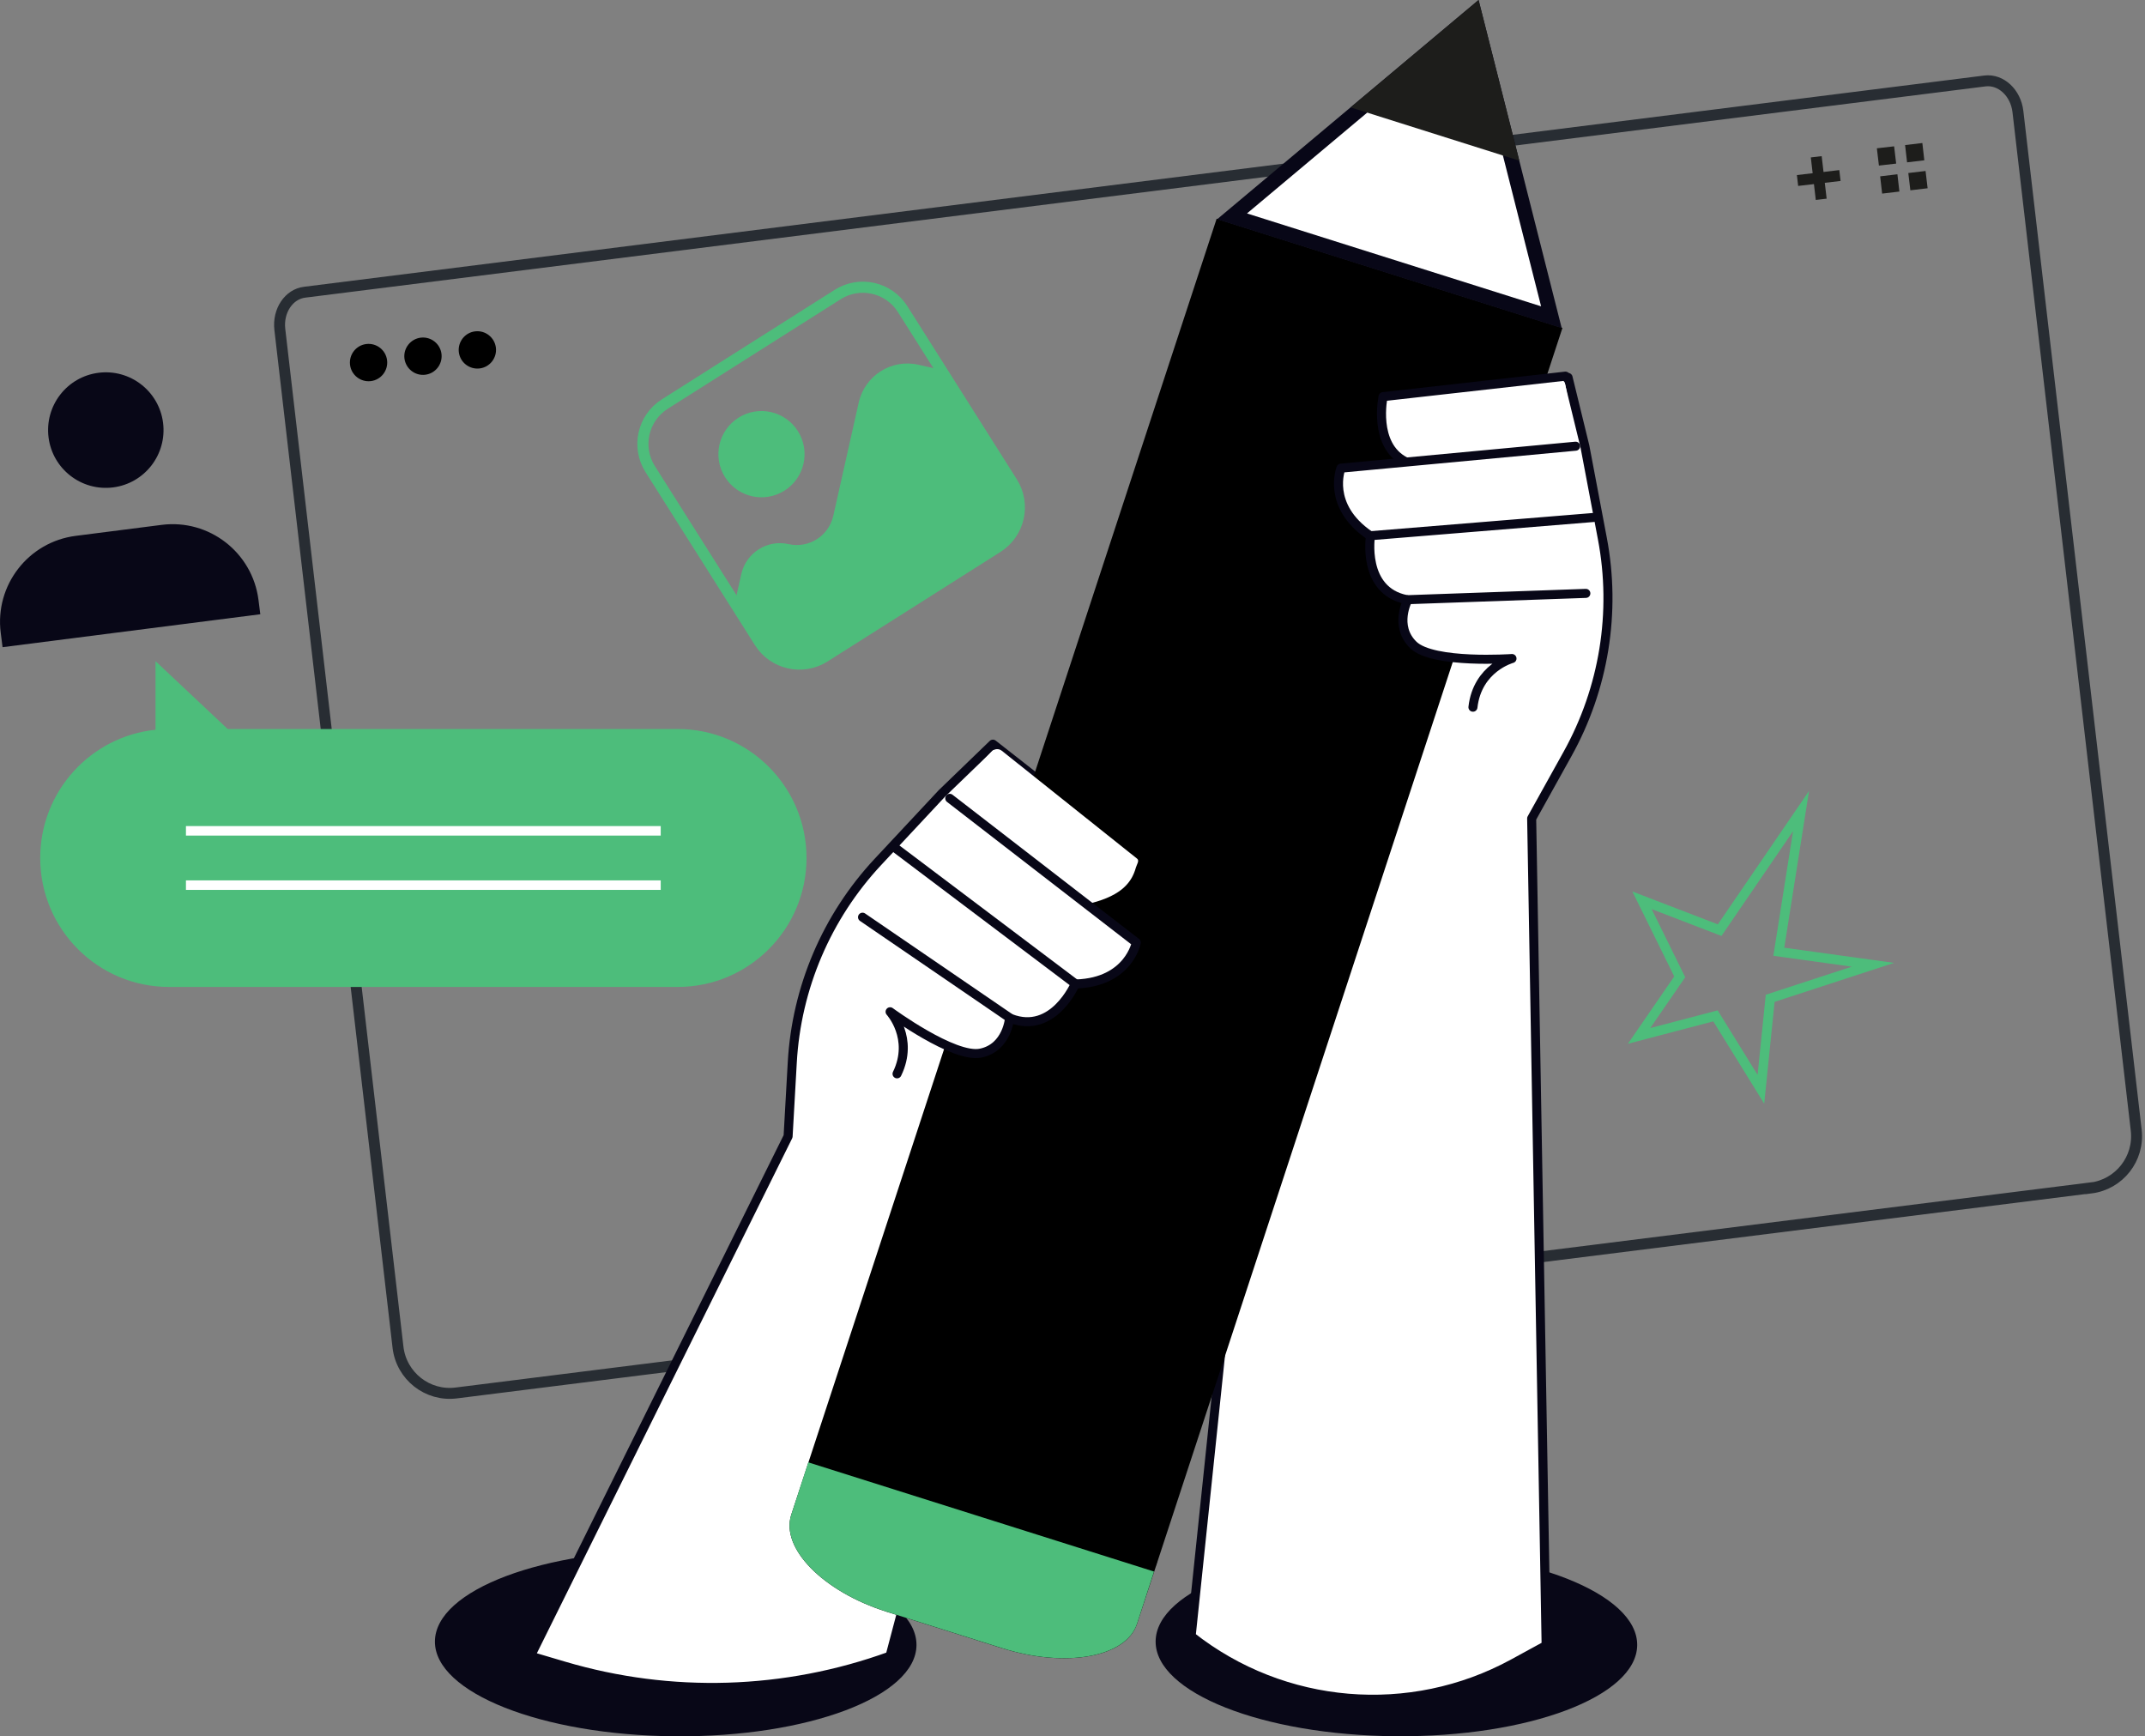 <svg width="451" height="365" viewBox="0 0 451 365" fill="none" xmlns="http://www.w3.org/2000/svg">
<rect x="0" y="0" width="451" height="365" fill="#808080" stroke="none"/>
<g clip-path="url(#clip0_6061_1126)">
<path d="M439.623 249.749C445.588 248.995 449.847 243.579 449.155 237.593L424.28 23.449C423.818 19.51 420.728 16.617 417.361 17.017L64.094 61.425C60.728 61.81 58.375 65.333 58.837 69.272L83.681 283.216C84.388 289.279 89.892 293.603 95.934 292.833L439.623 249.718V249.749Z" stroke="#282D33" stroke-width="2.3"/>
<path d="M81.39 75.766C81.636 77.92 80.099 79.874 77.947 80.12C75.794 80.366 73.842 78.828 73.596 76.673C73.35 74.519 74.887 72.565 77.04 72.319C79.192 72.073 81.144 73.611 81.39 75.766Z" fill="black"/>
<path d="M92.829 74.428C93.075 76.582 91.537 78.536 89.385 78.782C87.233 79.028 85.296 77.49 85.034 75.335C84.788 73.181 86.326 71.243 88.478 70.981C90.63 70.735 92.583 72.273 92.829 74.428Z" fill="black"/>
<path d="M104.267 73.103C104.513 75.258 102.975 77.212 100.823 77.458C98.671 77.704 96.718 76.165 96.472 74.011C96.226 71.857 97.764 69.903 99.916 69.657C102.068 69.41 104.005 70.949 104.267 73.103Z" fill="black"/>
<path d="M381.877 32.959L382.923 41.899" stroke="#1D1D1B" stroke-width="2.3"/>
<path d="M386.859 36.898L377.942 37.945" stroke="#1D1D1B" stroke-width="2.3"/>
<path d="M398.251 30.76L394.623 31.175L395.054 34.807L398.682 34.391L398.251 30.76Z" fill="#1D1D1B"/>
<path d="M398.943 36.637L395.315 37.068L395.73 40.699L399.358 40.268L398.943 36.637Z" fill="#1D1D1B"/>
<path d="M404.186 30.066L400.558 30.497L400.973 34.129L404.601 33.698L404.186 30.066Z" fill="#1D1D1B"/>
<path d="M404.862 35.943L401.234 36.374L401.664 40.006L405.293 39.575L404.862 35.943Z" fill="#1D1D1B"/>
<path d="M142.487 207.481H35.545C20.586 207.481 8.456 195.34 8.456 180.368C8.456 166.351 19.079 154.826 32.701 153.41V138.992L47.875 153.256H142.487C157.446 153.256 169.576 165.397 169.576 180.368C169.576 195.34 157.446 207.481 142.487 207.481Z" fill="#4DBD7B"/>
<path d="M39.096 186.078H138.92" stroke="white" stroke-width="2"/>
<path d="M39.096 174.66H138.92" stroke="white" stroke-width="2"/>
<path d="M54.732 129.13C54.732 129.13 54.486 127.145 54.348 126.114C53.072 116.128 43.955 109.065 33.977 110.343C30.687 110.758 19.203 112.235 15.912 112.651C5.935 113.928 -1.122 123.052 0.154 133.039C0.292 134.07 0.538 136.055 0.538 136.055L54.732 129.13Z" fill="#080717"/>
<path d="M34.285 88.877C35.13 95.54 30.426 101.618 23.784 102.464C17.127 103.311 11.054 98.602 10.209 91.955C9.363 85.292 14.068 79.214 20.709 78.368C27.366 77.522 33.439 82.23 34.285 88.877Z" fill="#080717"/>
<path d="M176.127 61.918L139.779 84.943C135.158 87.87 133.783 93.991 136.708 98.615L159.713 134.995C162.637 139.619 168.753 140.995 173.374 138.069L209.722 115.044C214.343 112.117 215.718 105.995 212.793 101.371L189.788 64.992C186.864 60.367 180.748 58.991 176.127 61.918Z" stroke="#4DBD7B" stroke-width="2.34" stroke-miterlimit="10"/>
<path d="M167.762 90.63C170.437 94.861 169.177 100.462 164.949 103.139C160.721 105.817 155.125 104.555 152.45 100.323C149.775 96.092 151.035 90.491 155.263 87.814C159.491 85.136 165.087 86.398 167.762 90.63Z" fill="#4DBD7B"/>
<path d="M159.722 135.007L154.495 126.744L155.863 120.681C156.878 116.204 161.321 113.372 165.795 114.388C170.038 115.342 174.25 112.68 175.204 108.433L180.554 84.614C181.83 78.951 187.441 75.397 193.084 76.674L197.834 77.751L212.793 101.401C215.714 106.017 214.346 112.141 209.718 115.065L173.359 138.1C168.746 141.023 162.628 139.654 159.706 135.022L159.722 135.007Z" fill="#4DBD7B"/>
<path d="M344.23 345.839C344.314 335.038 321.717 326.104 293.758 325.884C265.798 325.665 243.063 334.242 242.979 345.043C242.894 355.844 265.491 364.778 293.451 364.998C321.41 365.217 344.145 356.64 344.23 345.839Z" fill="#080717"/>
<path d="M322.042 172.06L325.086 345.92L318.183 349.689C296.505 361.522 269.846 359.276 250.444 343.981L267.11 184.523L290.755 83.245L329.698 79.352L333.234 93.831L336.908 113.219C339.845 128.698 337.247 144.716 329.59 158.488L322.042 172.06Z" fill="white" stroke="#080717" stroke-width="1.9" stroke-linecap="round" stroke-linejoin="round"/>
<path d="M192.696 345.851C192.781 335.05 170.184 326.116 142.224 325.896C114.264 325.676 91.53 334.254 91.445 345.055C91.36 355.856 113.957 364.789 141.917 365.009C169.877 365.229 192.611 356.651 192.696 345.851Z" fill="#080717"/>
<path d="M165.702 238.886L111.524 348.151L118.596 350.243C141.073 356.891 165.087 356.152 187.134 348.151L205.46 278.816L239.59 180.569L208.765 156.441L198.05 166.782L184.582 181.199C173.835 192.709 167.455 207.635 166.579 223.376L165.702 238.886Z" fill="white" stroke="#080717" stroke-width="1.9" stroke-linecap="round" stroke-linejoin="round"/>
<path d="M243.219 328.625L171.207 305.883" stroke="#282D33" stroke-width="1.08"/>
<path d="M328.515 68.934L239.068 341.38C236.777 348.428 224.063 350.705 210.672 346.489L186.442 338.841C173.051 334.61 164.073 325.47 166.364 318.438L255.81 45.977" fill="black"/>
<path d="M242.65 330.38L169.946 307.422L166.364 318.424C164.073 325.471 173.067 334.611 186.442 338.827L210.672 346.475C224.063 350.706 236.762 348.413 239.068 341.366L242.65 330.364V330.38Z" fill="#4DBD7B"/>
<path d="M259.054 45.484L310.004 2.754L326.193 66.688L259.054 45.484Z" fill="white"/>
<path d="M309.112 5.509L324.025 64.395L262.19 44.869L309.112 5.524M310.88 0L255.902 46.1L328.361 68.981L310.88 0Z" fill="#080717"/>
<path d="M283.976 22.573L319.444 33.775L310.88 0L283.976 22.573Z" fill="#1D1D1B"/>
<path d="M174.435 200.295C179.016 189.678 198.203 169.059 199.018 168.182L208.458 158.026C209.057 157.38 209.995 157.303 210.656 157.842L239.098 180.523C239.606 180.938 239.021 181.723 238.821 182.4C238.007 185.339 235.993 188.185 229.412 189.863L237.053 196.602C237.622 197.064 239.114 197.879 238.821 198.602C238.652 199.018 234.209 207.835 226.322 207.219C225.4 209.158 222.709 213.19 219.45 214.805C217.528 215.759 214.546 215.144 212.424 214.559C211.594 217.021 210.072 220.56 206.474 221.422C202.954 222.253 193.821 217.544 189.701 214.928C190.055 217.175 190.531 223.053 188.717 226.038C188.194 226.9 169.407 211.959 174.435 200.295Z" fill="white"/>
<path d="M199.694 167.828L238.914 198.141C238.914 198.141 237.361 206.45 226.307 206.85" stroke="#080717" stroke-width="1.9" stroke-linecap="round" stroke-linejoin="round"/>
<path d="M188.518 178.477L226.092 206.804C226.092 206.804 221.495 217.591 212.501 214.098" stroke="#080717" stroke-width="1.9" stroke-linecap="round" stroke-linejoin="round"/>
<path d="M181.353 192.816L212.27 213.958C212.27 213.958 211.84 220.221 206.198 221.39C200.555 222.56 187.149 212.697 187.149 212.697C187.149 212.697 192.253 218.251 188.61 225.745" stroke="#080717" stroke-width="1.9" stroke-linecap="round" stroke-linejoin="round"/>
<path d="M335.294 134.777C337.093 123.344 331.896 95.663 331.666 94.493L329.114 80.86C328.96 79.999 328.191 79.429 327.361 79.522L291.201 83.461C290.54 83.538 290.632 84.522 290.432 85.184C289.556 88.108 289.741 91.585 294.399 96.524L284.344 98.125C283.606 98.202 281.915 98.094 281.777 98.863C281.7 99.309 280.747 109.127 287.742 112.835C287.481 114.958 287.604 119.805 289.495 122.929C290.617 124.775 293.461 125.852 295.567 126.483C294.952 129.007 294.337 132.807 296.936 135.469C299.472 138.07 309.696 138.962 314.57 138.962C313.063 140.67 309.527 145.379 309.466 148.872C309.45 149.887 333.311 147.302 335.279 134.762L335.294 134.777Z" fill="white"/>
<path d="M331.282 93.801L281.946 98.417C281.946 98.417 278.81 106.28 287.942 112.527" stroke="#080717" stroke-width="1.9" stroke-linecap="round" stroke-linejoin="round"/>
<path d="M295.475 97.031C288.618 93.569 290.802 83.383 290.802 83.383L329.145 79.074" stroke="#080717" stroke-width="1.9" stroke-linecap="round" stroke-linejoin="round"/>
<path d="M335.048 108.787L288.157 112.619C288.157 112.619 286.282 124.19 295.737 126.052" stroke="#080717" stroke-width="1.9" stroke-linecap="round" stroke-linejoin="round"/>
<path d="M333.434 124.744L296.013 126.067C296.013 126.067 293.031 131.591 297.166 135.592C301.302 139.608 317.906 138.439 317.906 138.439C317.906 138.439 310.634 140.393 309.696 148.671" stroke="#080717" stroke-width="1.9" stroke-linecap="round" stroke-linejoin="round"/>
<path d="M345.241 189.263L361.569 195.541L378.68 170.506L374.006 200.08L393.793 202.819L372.192 209.866L370.24 228.993L360.692 213.559L344.626 217.775L353.174 205.358L345.241 189.263Z" stroke="#4DBD7B" stroke-width="2" stroke-miterlimit="10"/>
</g>
<defs>
<clipPath id="clip0_6061_1126">
<rect width="451" height="365" fill="white"/>
</clipPath>
</defs>
</svg>
